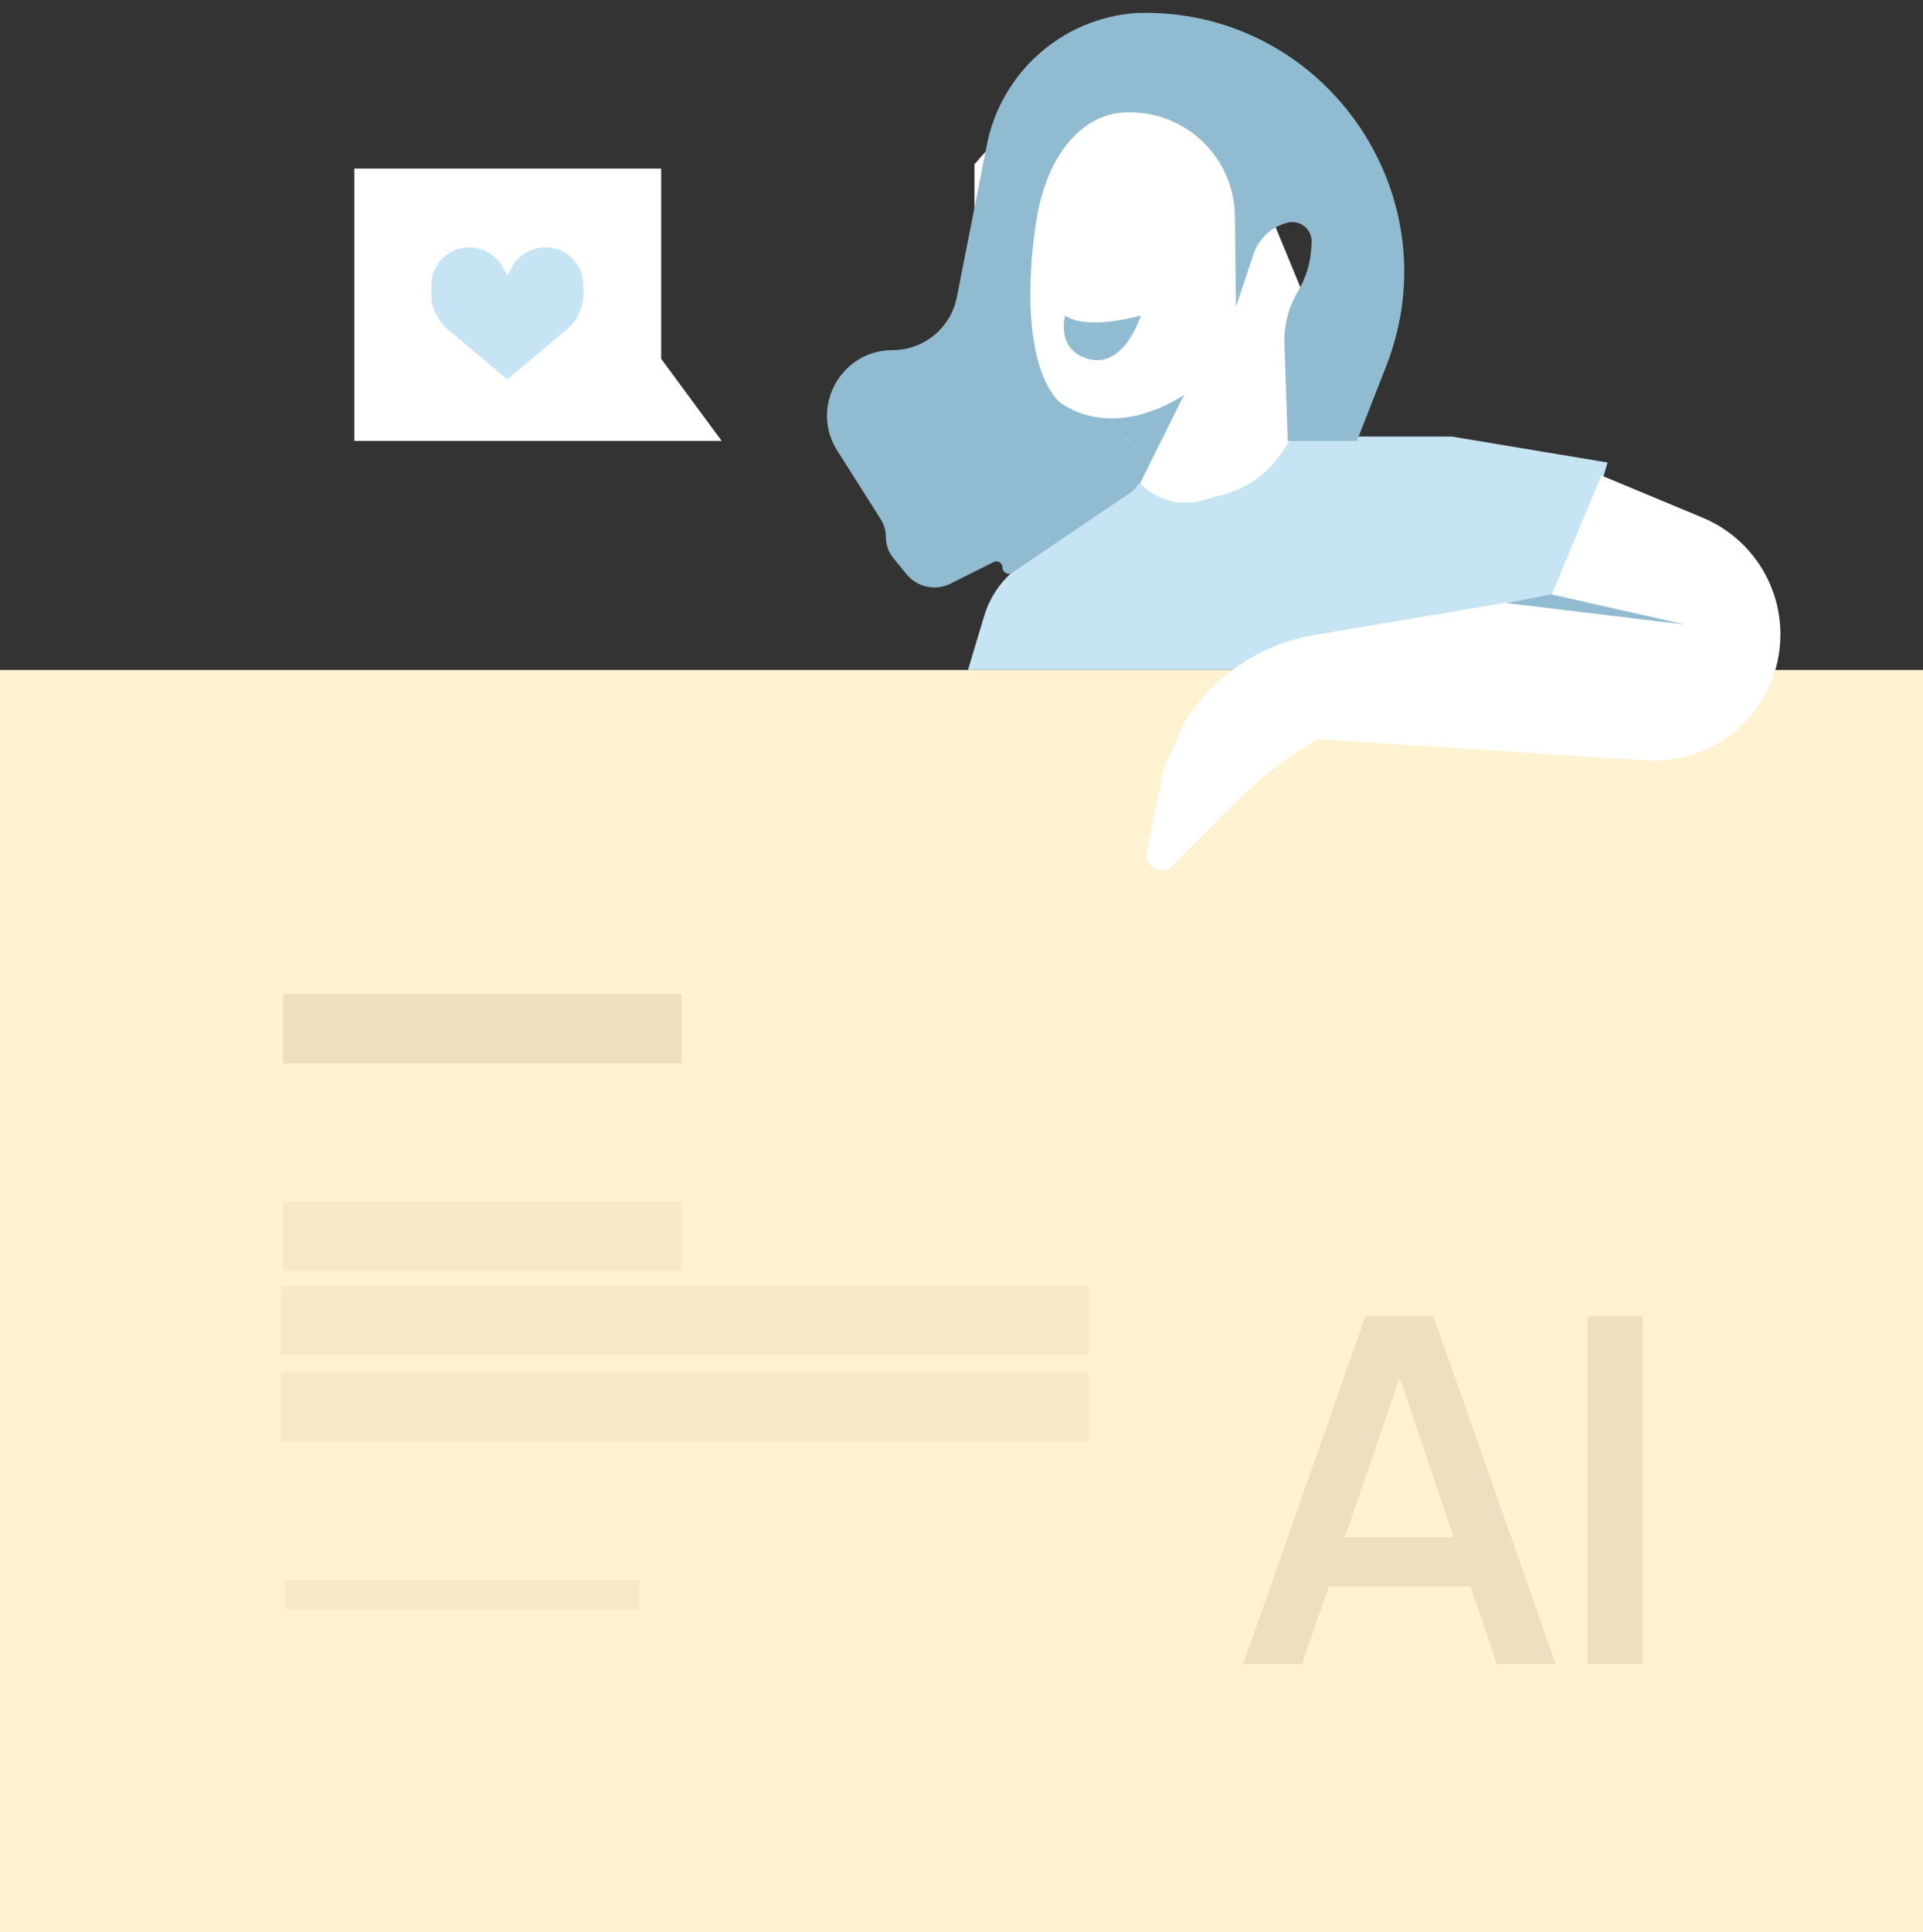 <svg width="445" height="447" viewBox="0 0 445 447" fill="none" xmlns="http://www.w3.org/2000/svg">
<rect x="0" y="0" width="445" height="447" fill="#333333" stroke="none"/>
<path d="M245.5 15.5L225.5 38V104.5C225.5 110 229 106.5 245.5 123.5C262 140.5 251 126 252.5 126H282.5L303 116V92.5V71.5L293.5 48.5L274 24L245.5 15.5Z" fill="white"/>
<rect width="445" height="292" transform="translate(0 155)" fill="#FFF2D1"/>
<rect opacity="0.1" x="65.473" y="278" width="92.306" height="15.976" fill="#A1967C"/>
<rect opacity="0.2" x="65.473" y="230" width="92.306" height="15.976" fill="#A1967C"/>
<rect opacity="0.1" x="65" y="297.482" width="187" height="16" fill="#A1967C"/>
<rect opacity="0.1" x="65" y="317.482" width="187" height="16" fill="#A1967C"/>
<rect opacity="0.1" x="66" y="365.523" width="82.011" height="6.745" fill="#A1967C"/>
<path d="M287.666 385L315.962 304.54H331.73L360.026 385H346.418L340.262 366.964H307.538L301.274 385H287.666ZM311.21 355.624H336.374L322.118 313.504H325.682L311.21 355.624ZM367.412 385V304.54H380.156V385H367.412Z" fill="#ECE0C0"/>
<path d="M263.201 113.09L274 91.364C257.856 101.582 246.64 94.725 244 92C247 97.5 252.092 95.391 259.5 100.5C264.513 103.957 264.349 109.937 263.201 113.09L262.5 114.5C262.749 114.146 262.992 113.665 263.201 113.09Z" fill="#91BBD0"/>
<path d="M358 155L372 107L336 101H299L296.895 104.308C293.745 109.257 288.864 112.855 283.204 114.399L278.186 115.767C273.124 117.148 267.71 115.71 264 112L236.493 130.608C232.294 133.448 229.204 137.652 227.747 142.508L224 155H358Z" fill="#C6E4F3"/>
<path d="M314 102L320.759 84.765C336.481 44.673 306.041 1.581 263 3C245.887 4.18 231.693 16.69 228.371 33.519L221.411 68.783C220.01 75.883 213.784 81 206.548 81C194.603 81 187.356 94.177 193.753 104.264L203.799 120.106C204.583 121.343 205 122.778 205 124.243C205 126.026 205.617 127.754 206.746 129.134L209.786 132.85C212.25 135.861 216.472 136.764 219.952 135.024L229.935 130.033C230.883 129.558 232 130.248 232 131.309C232 132.454 233.28 133.133 234.228 132.491L261.542 113.988C262.498 113.34 263.271 112.457 263.788 111.424C266.867 105.266 258.473 98.035 251.724 96.67C235.508 93.389 237.754 62.727 240 50C242.645 35.011 251 26 261 26C274.493 25.725 285.621 36.508 285.769 50.004L286 71L290.055 58.835C291.266 55.201 294.251 52.437 297.967 51.508C300.935 50.766 303.758 53.15 303.523 56.2L303.39 57.936C303.133 61.266 302.083 64.528 300.365 67.392C298.187 71.021 297.078 75.251 297.223 79.48L298 102H314Z" fill="#91BBD0"/>
<path d="M153 39V83L167 102H153H82V39H153Z" fill="white"/>
<path fill-rule="evenodd" clip-rule="evenodd" d="M116.227 61.646L117.4 63.7L118.574 61.646C120.14 58.906 123.053 57.216 126.208 57.216C131.064 57.216 135 61.152 135 66.008V67.963C135 71.133 133.6 74.141 131.175 76.183L117.4 87.784L103.625 76.183C101.2 74.141 99.801 71.133 99.801 67.963V66.008C99.801 61.152 103.737 57.216 108.593 57.216C111.748 57.216 114.661 58.906 116.227 61.646Z" fill="#C6E4F3"/>
<path fill-rule="evenodd" clip-rule="evenodd" d="M264 73C264 73 251.51 76.589 246.494 73C246.494 73 244.296 80.448 251.264 82.859C260.071 85.907 264 73 264 73Z" fill="#91BBD0"/>
<path d="M394.018 119.774L370.561 110L359.05 137.626L304.084 146.928C291.483 149.06 280.445 156.596 273.87 167.554L270.06 176.127C269.532 177.315 269.136 178.556 268.877 179.829L265.368 197.081C264.925 199.258 266.589 201.295 268.811 201.295C269.743 201.295 270.636 200.925 271.295 200.266L280.626 190.935L285.223 186.263C290.678 180.719 296.814 175.889 303.484 171.887L304.95 171.007L380.898 175.907C397.741 176.994 412 163.625 412 146.747C412 134.95 404.907 124.311 394.018 119.774Z" fill="white"/>
<path d="M390 144.5L348.5 139.5L359 137.5L390 144.5Z" fill="#91BBD0"/>
</svg>
